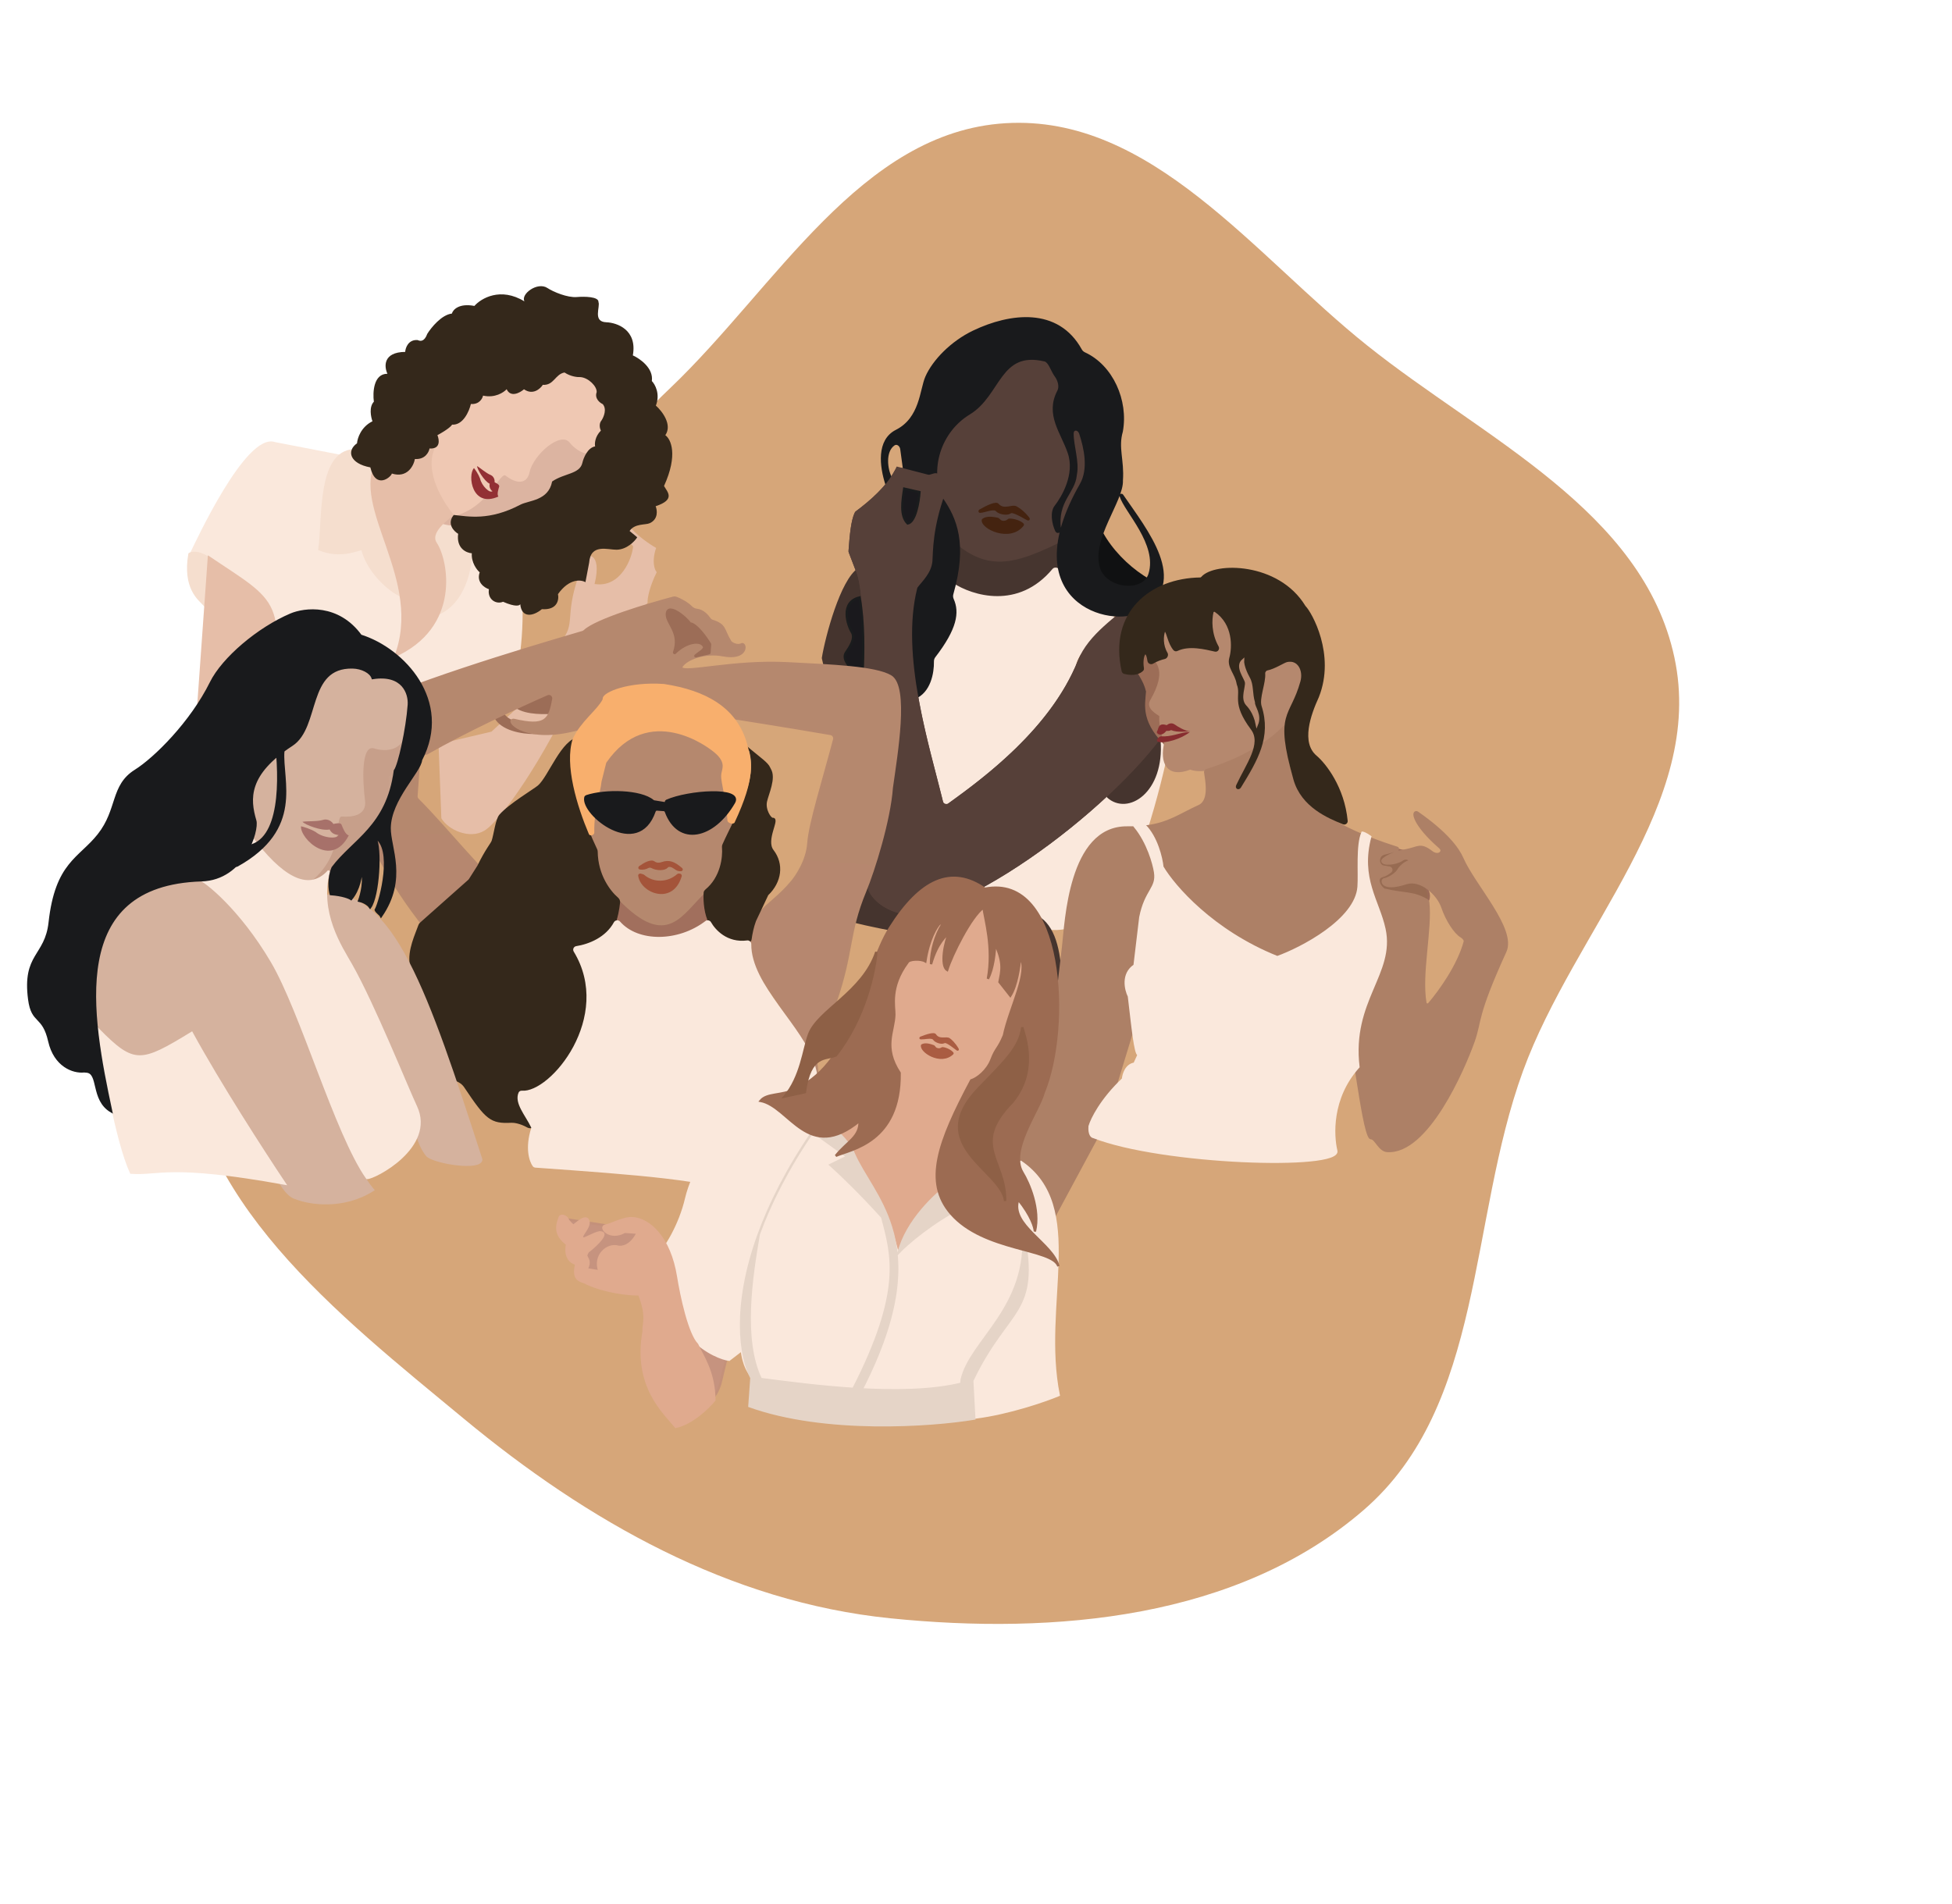<?xml version="1.0" encoding="UTF-8"?> <svg xmlns="http://www.w3.org/2000/svg" width="895" height="873" viewBox="0 0 895 873" fill="none"> <path fill-rule="evenodd" clip-rule="evenodd" d="M626.887 158.452C680.472 201.251 753.262 234.143 767.714 301.48C782.114 368.579 721.921 426.33 698.295 491.184C673.252 559.925 680.669 644.542 625.28 692.458C567.51 742.434 483.63 749.799 408.201 742.138C334.567 734.659 269.373 697.601 212.59 650.543C155.419 603.165 85.517 549.123 85.114 474.385C84.712 399.958 165.818 354.976 210.673 295.138C241.808 253.602 269.765 213.745 307.334 177.93C355.787 131.74 394.568 60.553 460.996 56.504C527.746 52.435 574.913 116.941 626.887 158.452Z" fill="#D6A679"></path> <path d="M496.853 243.08L473.351 220.09L446.941 230.231L417.351 269.659L436.231 296.145L486.49 288.797L496.853 243.08Z" fill="#46352F"></path> <path d="M501.746 235.777C505.555 251.351 523.51 267.825 538.611 270.65L518.22 273.023L498.411 267.238L493.164 248.829L501.746 235.777Z" fill="#101112" stroke="#101112" stroke-width="1.09"></path> <path d="M433.893 244.604C452.267 262.857 464.579 258.815 489.513 246.383L506.208 203.849L499.874 185.362L488.064 167.031L474.002 157.285L450.814 160.551L433.378 182.809L416.876 214.972L423.174 249.306L433.893 244.604Z" fill="#564039" stroke="#564039" stroke-width="1.09"></path> <path d="M483.002 261.252C467.113 280.342 445.718 273.774 436.615 267.753L420.081 271.815C419.652 271.921 419.328 272.27 419.266 272.708C418.176 280.418 417.915 288.771 418.241 297.272L401.435 324.272L386.692 342.083C386.556 342.247 386.471 342.448 386.448 342.66L383.335 371.329C383.314 371.52 383.345 371.715 383.425 371.891C387.198 380.174 393.567 385.337 400.65 388.952C407.854 392.627 415.796 394.701 422.497 396.823C432.023 400.742 440.083 404.144 446.903 407.132C467.177 416.016 476.503 421.246 480.845 425.536C481.013 425.701 481.219 425.811 481.452 425.842C489.602 426.904 504.155 421.228 510.831 418.063C511.057 417.956 511.232 417.777 511.338 417.551C525.9 386.695 534.335 350.375 537.168 333.723C537.329 332.78 536.277 332.135 535.489 332.678L532.276 334.893C531.992 335.089 531.817 335.428 531.804 335.773C530.216 377.184 511.398 366.005 507.748 364.721C507.472 364.624 507.194 364.723 506.974 364.915C477.287 391.003 454.572 403.926 446.903 407.132C440.083 404.144 432.023 400.742 422.497 396.823C415.796 394.701 407.854 392.627 400.65 388.952L401.435 324.272L418.241 297.272C419.357 326.344 427.34 357.153 432.475 369.938C432.754 370.632 433.634 370.818 434.189 370.317C445.868 359.758 454.262 352.991 461.525 347.683C471.725 340.229 491.971 319.247 493.018 304.565C492.993 302.521 496.477 295.863 510.131 284.887C510.988 284.198 510.411 282.518 509.324 282.35C500.375 280.973 487.502 273.015 485.596 262.036C485.407 260.947 483.709 260.402 483.002 261.252Z" fill="#FAE8DC"></path> <path d="M436.615 267.753C445.718 273.774 467.113 280.342 483.002 261.252C483.709 260.402 485.407 260.947 485.596 262.036C487.502 273.015 500.375 280.973 509.324 282.35C510.411 282.518 510.988 284.198 510.131 284.887C496.477 295.863 492.993 302.521 493.018 304.565C491.971 319.247 471.725 340.229 461.525 347.683C454.262 352.991 445.868 359.758 434.189 370.317C433.634 370.818 432.754 370.632 432.475 369.938C425.839 353.414 414.445 306.784 419.266 272.708C419.328 272.27 419.652 271.921 420.081 271.815L436.615 267.753ZM436.615 267.753L401.435 324.272M401.435 324.272L386.692 342.083C386.556 342.247 386.471 342.448 386.448 342.66L383.335 371.329C383.314 371.52 383.345 371.715 383.425 371.891C387.198 380.174 393.567 385.337 400.65 388.952M401.435 324.272L400.65 388.952M446.903 407.132C440.083 404.144 432.023 400.742 422.497 396.823C415.796 394.701 407.854 392.627 400.65 388.952M446.903 407.132C467.177 416.016 476.503 421.246 480.845 425.536C481.013 425.701 481.219 425.811 481.452 425.842C489.602 426.904 504.155 421.228 510.831 418.063C511.057 417.956 511.232 417.777 511.338 417.551C525.9 386.695 534.335 350.374 537.168 333.723C537.329 332.78 536.277 332.135 535.489 332.678L532.276 334.893C531.992 335.089 531.817 335.428 531.804 335.773C530.216 377.184 511.398 366.005 507.748 364.721C507.472 364.624 507.194 364.723 506.974 364.915C477.287 391.003 454.572 403.926 446.903 407.132Z" stroke="#FAE8DC" stroke-width="1.09"></path> <path d="M377.357 301.747C378.974 291.883 385.839 266.147 393.757 260.993C393.854 260.93 393.98 260.961 394.045 261.058L418.586 297.549C418.619 297.597 418.632 297.651 418.62 297.708C417.688 302.103 409.988 316.507 386.378 339.842C386.256 339.962 386.046 339.906 386.008 339.739L377.359 301.828C377.353 301.801 377.352 301.774 377.357 301.747Z" fill="#45342E"></path> <path d="M508.002 365.039C512.694 360.922 523.485 349.592 531.211 339.461C531.332 339.302 531.585 339.385 531.599 339.585C533.376 363.216 516.986 373.501 508.005 365.359C507.909 365.273 507.905 365.124 508.002 365.039Z" fill="#45342E"></path> <path d="M379.491 371.37L367.706 414.596C367.678 414.699 367.728 414.807 367.826 414.851C395.322 427.108 438.643 429.143 453.994 436.742C454.051 436.77 454.09 436.821 454.105 436.883L469.247 498.802C469.282 498.943 469.441 499.012 469.567 498.94L481.211 492.322C481.254 492.297 481.288 492.259 481.306 492.212L484.605 483.808C484.613 483.788 484.618 483.763 484.62 483.741C485.011 478.61 489.882 487.234 488.424 494.067L488.192 494.963C488.282 494.669 488.359 494.37 488.424 494.067L493.45 474.65C493.464 474.599 493.459 474.546 493.435 474.499C490.001 467.664 487.159 453.148 486.165 446.723C485.464 433.556 482.394 422.953 473.887 419.614C459.602 411.605 436.526 402.388 426.752 398.772C426.738 398.766 426.724 398.763 426.708 398.761C403.352 395.34 384.896 379.93 382.332 369.912L380.39 364.681C380.308 364.461 379.984 364.507 379.968 364.741L379.498 371.329C379.497 371.343 379.495 371.357 379.491 371.37Z" fill="#45342E"></path> <path d="M488.192 494.963C490.322 488.025 485.028 478.382 484.62 483.741C484.618 483.763 484.613 483.788 484.605 483.808L481.306 492.212C481.288 492.259 481.254 492.297 481.211 492.322L469.567 498.94C469.441 499.012 469.282 498.943 469.247 498.802L454.105 436.883C454.09 436.821 454.051 436.77 453.994 436.742C438.643 429.143 395.322 427.108 367.826 414.851C367.728 414.807 367.678 414.699 367.706 414.596L379.491 371.37C379.495 371.357 379.497 371.343 379.498 371.329L379.968 364.741C379.984 364.507 380.308 364.461 380.39 364.681L382.332 369.912C384.896 379.93 403.352 395.34 426.708 398.761C426.724 398.763 426.738 398.766 426.752 398.772C436.526 402.388 459.602 411.605 473.887 419.614C482.394 422.953 485.464 433.556 486.165 446.723C487.159 453.148 490.001 467.664 493.435 474.499C493.459 474.546 493.464 474.599 493.45 474.65L488.192 494.963ZM508.002 365.039C512.694 360.922 523.485 349.592 531.211 339.461C531.332 339.302 531.585 339.385 531.599 339.585C533.376 363.216 516.986 373.501 508.005 365.359C507.909 365.273 507.905 365.124 508.002 365.039ZM418.62 297.708C417.688 302.103 409.988 316.507 386.378 339.842C386.256 339.962 386.046 339.906 386.008 339.739L377.359 301.828C377.353 301.801 377.352 301.774 377.357 301.747C378.974 291.883 385.839 266.147 393.757 260.993C393.854 260.93 393.98 260.961 394.045 261.058L418.586 297.549C418.619 297.597 418.632 297.651 418.62 297.708Z" stroke="#45342E" stroke-width="1.09"></path> <path d="M423.705 418.224C471.205 403.573 538.389 342.777 542.347 317.919L549.218 290.535L520.202 275.897C512.396 283.174 499.506 291.131 494.765 303.05C481.448 336.533 446.961 360.309 432.553 370.759C426.71 345.384 411.801 301.509 420.108 269.309C421.933 266.707 426.594 262.666 426.981 257.229C427.291 252.878 426.979 241.925 433.074 225.417L430.393 217.028L425.927 218.349L411.438 214.584C407.556 223.052 398.95 230.309 392.487 235.095C390.779 238.617 390.158 244.767 389.577 252.923L392.802 261.351C396.182 267.604 397.073 295.541 396.771 305.357C396.217 323.353 394.155 369.115 397.874 404.905C398.846 414.266 413.087 421.498 423.705 418.224Z" fill="#564039" stroke="#564039" stroke-width="1.09"></path> <path d="M446.502 152.045C463.163 144.112 484.938 141.283 495.522 160.494C495.905 161.189 496.514 161.747 497.236 162.079C509.815 167.853 516.887 183.72 514.286 197.867C512.112 205.363 514.987 211.034 514.328 220.278C514.758 229.583 499.663 247.106 503.809 260.518C506.917 270.578 524.321 272.365 527.113 263.272C531.372 249.405 516.023 234.575 513.842 227.406C513.83 227.365 513.826 227.325 513.829 227.283C513.853 226.947 514.284 226.822 514.474 227.1C525.481 243.179 545.062 266.993 523.193 279.936C509.498 288.041 465.009 275.789 495.607 222.223C499.695 215.067 497.528 205.439 495.364 198.828C494.552 196.348 491.738 196.264 491.737 198.873C491.732 204.566 494.366 211.761 493.245 217.452C493.215 217.604 493.193 217.758 493.18 217.913C492.457 225.886 484.215 229.709 485.924 242.735C485.934 242.809 485.936 242.886 485.931 242.96C485.863 243.922 484.771 244.234 484.356 243.364C482.714 239.924 482.032 234.808 483.957 232.323C487.167 228.18 493.513 217.701 490.09 207.62C486.873 198.147 479.655 190.121 485.312 179.348C486.401 177.275 485.483 174.292 484.104 172.4C482.389 170.047 481.635 166.995 479.835 165.593C479.585 165.398 479.271 165.28 478.962 165.208C457.971 160.281 458.545 181.009 444.371 189.605C430.749 197.866 425.642 215.367 431.637 228.353C431.714 228.519 431.807 228.677 431.911 228.827C438.169 237.831 443.126 249.411 436.571 272.424C436.334 273.258 436.436 274.157 436.787 274.95C439.388 280.835 438.354 288.144 428.404 301.071C427.9 301.725 427.657 302.544 427.672 303.37C427.768 308.494 426.237 317.364 419.223 320.074L415.844 321.473L408.079 324.514C406.054 325.307 403.834 323.94 403.63 321.775L402.17 306.288L401.111 269.165C401.091 268.477 400.553 267.916 399.866 267.867C398.9 267.798 398.323 266.758 398.777 265.902L409.437 245.782C409.683 245.317 409.814 244.799 409.817 244.273L409.914 229.844C409.921 228.776 410.449 227.779 411.329 227.173L414.057 225.292C415.052 224.606 415.588 223.43 415.443 222.23C415.034 218.848 414.284 212.941 413.297 205.915C413.046 204.12 411.273 202.783 409.794 203.829C405.286 207.018 406.388 215.356 408.439 219.147C408.902 220.002 408.888 222.179 408.099 222.747C407.536 223.152 406.743 222.905 406.53 222.245C403.77 213.713 402.387 201.982 411.009 197.611C422.349 191.861 422.184 178.841 424.793 172.906C428.055 165.487 436.319 156.894 446.502 152.045Z" fill="#191A1C" stroke="#191A1C" stroke-width="1.09"></path> <path d="M423.705 418.224C471.205 403.573 538.389 342.777 542.347 317.919L548.374 293.899C548.765 292.341 547.394 290.91 545.82 291.233L518.203 296.903C517.81 296.984 517.446 297.181 517.136 297.435C509.391 303.792 499.412 291.367 494.765 303.05C482.21 334.617 450.838 357.557 435.215 368.835C433.949 369.75 432.165 369.083 431.795 367.565C425.559 341.932 412.25 300.539 420.011 269.691C420.075 269.437 420.183 269.2 420.34 268.99C422.299 266.382 426.609 262.449 426.981 257.229C427.287 252.941 426.988 242.24 432.815 226.127C432.98 225.67 432.994 225.166 432.846 224.702L431.043 219.061C430.682 217.931 429.484 217.297 428.347 217.633L426.507 218.178C426.127 218.29 425.724 218.297 425.34 218.197L413.207 215.044C412.184 214.778 411.124 215.288 410.623 216.219C406.544 223.803 398.899 230.308 392.916 234.776C392.634 234.987 392.405 235.257 392.266 235.581C390.756 239.094 390.158 244.883 389.612 252.439C389.589 252.757 389.636 253.077 389.75 253.375L392.802 261.351C396.182 267.604 397.073 295.541 396.771 305.357C396.217 323.353 394.155 369.115 397.874 404.905C398.846 414.266 413.087 421.498 423.705 418.224Z" fill="#564039" stroke="#564039" stroke-width="1.09"></path> <path d="M465.934 232.132C467.074 232.654 469.578 234.342 471.939 237.375C472.559 238.171 471.827 239.045 470.937 238.569C468.64 237.342 466.038 235.719 464.103 235.322C463.746 235.248 463.401 235.432 463.088 235.619C461.564 236.535 458.011 235.866 456.767 234.551C456.568 234.341 456.341 234.142 456.055 234.098C454.165 233.811 452.135 234.891 449.559 235.193C448.55 235.312 448.28 234.127 449.163 233.625C452.432 231.769 456.65 229.661 457.817 231.007C460.342 233.919 463.817 231.161 465.934 232.132Z" fill="#442310"></path> <path d="M450.135 238.41C449.488 242.605 463.119 248.965 469.295 241.152C469.554 240.824 469.579 240.359 469.284 240.062C467.937 238.708 464.697 237.68 462.663 237.83C462.393 237.85 462.16 238.008 461.959 238.189C461.029 239.024 459.58 238.986 458.865 238.452C458.416 238.116 458.02 237.531 457.471 237.42C455.51 237.023 452.431 236.45 450.44 237.927C450.282 238.044 450.165 238.215 450.135 238.41Z" fill="#442310"></path> <path d="M414.586 224.099L421.578 225.691C421.255 230.222 419.723 239.441 416.181 240.063C412.607 236.529 413.748 229.724 414.586 224.099Z" fill="#1A191D"></path> <path d="M390.748 290.171C388.456 286.546 385.192 276.112 394.086 274.013C396.068 284.538 396.109 299.298 395.257 311.261C393.237 308.931 385.118 303.433 387.914 299.26C389.545 296.826 392.186 293.006 390.748 290.171Z" fill="#1A191D"></path> <path d="M414.586 224.099L421.578 225.691C421.255 230.222 419.723 239.441 416.181 240.063C412.607 236.529 413.748 229.724 414.586 224.099Z" stroke="#1A1C1D" stroke-width="1.09"></path> <path d="M390.748 290.171C388.456 286.546 385.192 276.112 394.086 274.013C396.068 284.538 396.109 299.298 395.257 311.261C393.237 308.931 385.118 303.433 387.914 299.26C389.545 296.826 392.186 293.006 390.748 290.171Z" stroke="#1A1C1D" stroke-width="1.09"></path> <path d="M525.985 317.083C524.78 311.699 521.805 308.838 519.997 304.471L520.786 293.401L536.863 298.256L536.305 343.248C523.39 331.202 525.504 323.83 525.985 317.083Z" fill="#9C6D57" stroke="#9C6D57" stroke-width="1.057"></path> <path d="M527.793 321.449C535.66 307.706 530.847 303.866 527.714 300.253L523.947 286.21L546.385 276.154L567.13 274.983L591.642 287.856L601.509 305.512L591.912 328.668C579.716 343.693 556.036 356.309 545.719 352.395C535.366 356.425 532.127 349.837 534.385 340.462C533.468 338.454 531.725 333.173 532.086 328.113C530.404 326.933 525.977 324.621 527.793 321.449Z" fill="#B5886E" stroke="#B5886E" stroke-width="1.057"></path> <path d="M545.867 335.452C543.337 335.271 540.019 333.269 538.676 332.29C537.064 331.116 535.513 332.065 534.948 332.554C530.806 331.2 531.284 334.412 530.506 335.417C529.904 336.433 532.427 338.202 534.76 335.19C536.025 335.28 536.718 334.976 536.906 334.813C539.994 336.093 544.11 335.327 545.867 335.452C545.758 335.547 545.645 335.64 545.53 335.731L543.721 335.829C540.872 336.155 536.681 337.976 532.464 337.675C531.41 337.6 529.335 339.781 531.222 340.236C534.347 340.988 541.474 338.944 545.53 335.731C545.645 335.64 545.758 335.547 545.867 335.452Z" fill="#872D30"></path> <path d="M640.099 416.457L649.978 416.175C653.556 416.073 655.999 412.519 654.813 409.142L651.486 399.667L650.97 397.652C650.778 396.903 651.026 396.109 651.611 395.603C652.866 394.514 652.366 392.462 650.751 392.074L639.623 389.394C639.198 389.292 638.765 389.225 638.329 389.193L637.246 389.116C633.311 388.836 629.69 391.269 628.464 395.018C628.054 396.271 627.938 397.601 628.124 398.906L629.335 407.386C630.094 412.707 634.726 416.61 640.099 416.457Z" fill="#976B52" stroke="#9B6B58" stroke-width="1.057"></path> <path d="M552.581 354.128C552.964 357.213 555.252 367.145 549.788 369.638C540.848 373.719 535.848 377.733 525.278 379.036C523.951 379.199 522.536 379.32 521.014 379.393C519.685 379.456 518.275 379.483 516.771 379.47C490.298 379.239 488.753 423.211 487.45 434.067C483.728 465.059 481.559 486.979 480.004 493.932C477.56 504.86 463.352 520.225 458.323 567.84C458.303 568.035 458.336 568.237 458.421 568.414L466.62 585.473C466.994 586.252 468.093 586.277 468.503 585.517L505.936 516.008C505.969 515.947 505.996 515.882 506.017 515.816L536.392 416.364L590.991 455.743C591.453 456.076 592.096 455.983 592.445 455.533L623.522 415.42C624.162 414.594 625.486 415.1 625.412 416.143L620.597 483.691C620.591 483.777 620.596 483.863 620.61 483.948C621.143 486.99 621.719 490.643 622.321 494.466L622.333 494.54C624.197 506.365 626.317 519.788 628.199 521.791C628.351 521.953 628.583 521.96 628.803 521.988C630.796 522.239 632.501 527.582 635.994 527.831C654.442 529.146 671.178 490.075 675.594 477.675C679.09 467.858 676.383 466.606 690.196 436.333C694.878 426.071 675.922 406.177 670.46 393.603C668.568 389.245 663.381 382.024 649.862 372.626C649.764 372.558 649.651 372.502 649.533 372.483C647.174 372.115 648.529 378.492 660.219 388.635C662.215 390.366 659.918 392.852 656.868 391.045C650.844 386.377 650.656 389.013 643.691 390.106C640.062 390.675 634.82 392.999 633.904 394.548C633.846 394.645 633.818 394.76 633.83 394.873C634.035 396.774 640.156 396.151 642.863 394.285C645.092 392.748 647.08 394.585 645.988 395.037C643.877 395.712 642.189 397.489 641.557 398.358C641.524 398.404 641.496 398.452 641.471 398.502C640.229 400.954 636.78 402.748 634.958 403.211C634.858 403.236 634.754 403.237 634.652 403.255C633.212 403.513 633.214 408.801 644.747 405.015C651.257 402.878 659.243 409.757 661.428 416.27C663.29 421.82 667.14 427.84 670.036 429.478C670.806 429.914 671.843 431.024 671.611 431.879C668.634 442.814 660.258 454.475 655.252 460.339C654.702 460.983 653.686 460.719 653.542 459.885C651.223 446.46 656.282 425.928 654.825 413.628C654.788 413.318 654.61 413.047 654.343 412.885C647.986 409.021 643.655 410.201 634.996 408.028C633.448 407.918 629.732 402.572 634.105 401.679L634.393 401.628C635.722 400.872 635.568 401.205 637.522 399.733C638.253 399.183 637.962 398.031 637.059 397.877L634.689 397.473C631.526 397.247 631.352 392.259 634.586 391.489L640.533 389.898C641.056 389.758 641.104 389.033 640.603 388.826C636.166 387.419 632.135 386.001 628.473 384.573C627.132 384.05 625.84 383.525 624.595 382.999C587.977 367.517 591.276 352.369 588.374 333.714C577.711 344.521 561.94 350.421 553.218 353.195C552.804 353.327 552.528 353.697 552.581 354.128Z" fill="#AD8066"></path> <path d="M588.374 333.714C586.911 335.955 590.363 331.698 588.374 333.714ZM588.374 333.714C577.711 344.521 561.94 350.421 553.218 353.195C552.804 353.327 552.528 353.697 552.581 354.128C552.964 357.213 555.252 367.145 549.788 369.638C540.848 373.719 535.848 377.733 525.278 379.036M588.374 333.714C591.276 352.369 587.977 367.517 624.595 382.999M536.392 416.364L506.017 515.816C505.996 515.882 505.969 515.947 505.936 516.008L468.503 585.517C468.093 586.277 466.994 586.252 466.62 585.473L458.421 568.414C458.336 568.237 458.303 568.035 458.323 567.84C463.352 520.225 477.56 504.86 480.004 493.932C481.559 486.979 483.728 465.06 487.45 434.067C488.753 423.211 490.298 379.239 516.771 379.47C518.275 379.483 519.685 379.456 521.014 379.393M536.392 416.364L590.991 455.743C591.453 456.076 592.096 455.983 592.445 455.533L623.522 415.42C624.162 414.594 625.486 415.1 625.412 416.143L620.597 483.691C620.591 483.777 620.595 483.863 620.61 483.948C621.146 487.01 621.726 490.69 622.333 494.54M536.392 416.364L530.191 400.16C530.157 400.071 530.136 399.979 530.12 399.885C529.883 398.522 527.807 392.812 521.014 379.393M628.473 384.573C632.135 386.001 636.166 387.419 640.603 388.826V388.826C641.104 389.033 641.056 389.758 640.533 389.898L634.586 391.489M628.473 384.573C627.132 384.05 625.84 383.525 624.595 382.999M628.473 384.573C627.456 387.404 626.916 390.274 626.732 393.135M622.333 494.54C624.197 506.365 626.317 519.788 628.199 521.791C628.351 521.953 628.583 521.96 628.803 521.988C630.796 522.239 632.501 527.582 635.994 527.831C654.442 529.146 671.178 490.075 675.594 477.675C679.09 467.858 676.383 466.606 690.196 436.333C694.878 426.071 675.922 406.177 670.46 393.603C668.568 389.245 663.381 382.024 649.862 372.626C649.764 372.558 649.651 372.502 649.533 372.483C647.174 372.115 648.529 378.492 660.219 388.635C662.215 390.366 659.918 392.852 656.868 391.045C650.844 386.377 650.656 389.013 643.691 390.106C640.062 390.675 634.82 392.999 633.904 394.548C633.846 394.645 633.818 394.76 633.83 394.873C634.035 396.774 640.156 396.151 642.863 394.285C645.092 392.748 647.08 394.585 645.988 395.037C643.877 395.712 642.189 397.489 641.557 398.358C641.524 398.404 641.496 398.452 641.471 398.502C640.229 400.954 636.78 402.748 634.958 403.211C634.858 403.236 634.754 403.237 634.652 403.255C633.212 403.513 633.214 408.801 644.747 405.015C651.257 402.878 659.243 409.757 661.428 416.27C663.29 421.82 667.14 427.84 670.036 429.478C670.806 429.914 671.843 431.024 671.611 431.879C668.634 442.814 660.258 454.475 655.252 460.339C654.702 460.983 653.686 460.719 653.542 459.885C651.223 446.46 656.282 425.928 654.825 413.628C654.788 413.318 654.61 413.047 654.343 412.885C647.986 409.021 643.655 410.201 634.996 408.028M622.333 494.54C620.81 458.406 638.512 440.463 634.698 427.079C633.36 422.385 630.629 416.127 628.723 409.171M624.595 382.999C618.582 415.335 625.81 410.552 611.656 423.318C597.117 436.43 588.544 436.673 586.297 437.153C585.936 437.23 585.535 437.322 585.174 437.244C562.987 432.444 541.939 410.918 533.975 400.48C533.876 400.35 533.814 400.206 533.783 400.045C532.197 391.94 527.466 382.682 525.278 379.036M525.278 379.036C523.951 379.199 522.536 379.32 521.014 379.393M628.723 409.171C627.33 404.085 626.377 398.627 626.732 393.135M628.723 409.171L634.996 408.028M628.723 409.171L629.958 403.088C630.044 402.662 630.383 402.332 630.811 402.257L634.393 401.628M626.732 393.135L634.586 391.489M634.586 391.489C631.352 392.259 631.526 397.247 634.689 397.473M634.393 401.628L632.82 399.134C632.387 398.447 632.859 397.548 633.671 397.515L634.689 397.473M634.393 401.628C629.574 402.344 633.415 407.916 634.996 408.028M634.393 401.628C635.722 400.872 635.568 401.205 637.522 399.733C638.253 399.183 637.962 398.031 637.059 397.877L634.689 397.473" stroke="#AD8066" stroke-width="1.057"></path> <path d="M514.814 307.75C508.769 280.865 527.819 265.663 550.299 265.351C550.651 265.346 550.972 265.171 551.2 264.904C556.872 258.271 585.975 258.209 598.076 278.123C598.127 278.209 598.183 278.279 598.254 278.35C600.926 281.043 611.876 300.149 604.222 319.479C600.459 327.687 595.828 340.622 603.323 346.964C607.5 350.498 615.93 361.203 617.39 376.472C617.465 377.253 616.677 377.821 615.951 377.524L615.907 377.506C609.295 374.802 597.094 369.813 593.573 357.394C584.683 326.033 592.048 329.737 596.767 312.59C598.197 307.394 595.41 301.898 590.026 303.103C588.508 303.443 584.414 306.252 580.955 306.952C580.16 307.113 579.512 308.045 579.576 308.854C579.919 313.16 576.74 320.2 577.943 323.964C582.42 337.97 576.146 348.46 568.548 360.842C567.911 361.88 566.79 361.359 567.303 360.255C571.821 350.542 579.137 341.124 574.029 334.28C564.91 322.063 569.736 319.189 567.6 313.81C567.568 313.729 567.544 313.643 567.53 313.557C566.765 308.815 562.997 305.907 564.16 301.79C565.522 296.966 565.939 286.171 557.31 280.205C556.758 279.824 556.013 280.098 555.863 280.752C555.069 284.212 554.844 290.552 558.267 296.699C558.722 297.516 558.064 298.522 557.153 298.314C552.51 297.257 545.169 295.414 539.681 298.035C539.254 298.239 538.733 298.179 538.43 297.815C535.877 294.758 535.498 290.132 534.366 289.191C534.081 288.954 533.727 289.239 533.619 289.593C532.965 291.757 532.6 295.839 534.825 299.599C535.276 300.361 534.803 301.505 533.938 301.701C532.395 302.05 530.408 302.72 528.438 303.891C527.723 304.316 526.753 303.87 526.633 303.047C525.582 295.874 523.025 300.997 523.979 306.441C524.028 306.721 523.979 307.017 523.785 307.226C522.747 308.344 520.068 309.732 515.535 308.516C515.173 308.419 514.896 308.116 514.814 307.75Z" fill="#34281B" stroke="#34281B" stroke-width="1.057"></path> <path d="M572.52 310.863C571.578 309.206 569.74 305.261 569.921 302.731C566.532 305.668 570.938 310.75 571.315 312.896C571.692 315.042 569.208 320.163 571.656 322.986C572.308 323.739 575.12 326.412 576.288 332.323C578.207 327.692 574.743 324.266 574.893 322.158C573.613 317.828 574.403 314.176 572.52 310.863Z" fill="#B5886E" stroke="#B5886E" stroke-width="1.057"></path> <path d="M612.688 527.759C611.056 520.932 609.959 503.618 622.848 489.279C619.191 458.821 639.188 446.471 634.773 426.025C631.985 413.111 623.173 402.947 628.253 383.707C626.235 382.292 625.027 381.888 624.676 381.863C622.147 387.616 623.361 400.312 622.91 406.637C621.821 421.923 596.698 434.966 585.642 438.946C555.972 427.084 538.16 406.424 532.963 397.577C532.548 393.486 530.333 383.933 524.79 378.452L520.498 379.206C526.342 386.404 529.009 396.059 529.612 399.987C530.763 407.486 525.321 408.158 522.838 420.696L520.206 442.759C514.424 446.585 516.067 453.766 517.611 456.878C519.269 470.771 520.476 483.572 522.058 483.685L520.176 487.789C516.32 488.362 515.056 492.722 514.906 494.83C504.907 504.289 500.526 513.231 499.585 516.519C499.315 520.314 500.653 521.363 501.356 521.413C532.796 533.72 614.75 536.382 612.688 527.759Z" fill="#FAE8DC" stroke="#FAE8DC" stroke-width="1.057"></path> <path d="M88.005 253.07C89.851 249.488 113.103 198.631 126.033 203.266L156.381 209.141L159.929 241.221L238.041 261.641C240.426 281.755 238.638 305.357 234.355 313.362C230.977 313.122 228.248 314.695 227.306 315.512L223.235 320.527L217.695 331.271L174.307 337.196L88.005 253.07Z" fill="#FAE8DC" stroke="#FAE8DC" stroke-width="1.058"></path> <path d="M146.435 251.929C148.481 238.107 145.523 205.185 163.995 206.501L172.101 211.853C165.167 227.272 178.515 248.381 182.628 272.544C177.01 269.491 168.565 261.463 166.075 251.738C163.399 252.077 156.237 255.811 146.435 251.929Z" fill="#F5DECE"></path> <path d="M202.194 280.834C213.766 274.763 217.103 257.709 215.684 247.847L222.431 242.493L197.926 229.077L191.821 240.311C196.874 248.805 206.022 268.801 202.194 280.834Z" fill="#F5DECE"></path> <path d="M93.701 277.345C91.401 274.883 84.162 269.77 86.874 254.049C87.628 253.396 91.201 252.873 95.243 255.707L94.528 265.734L93.701 277.345Z" fill="#F5DECE"></path> <path d="M146.435 251.929C148.481 238.107 145.523 205.185 163.995 206.501L172.101 211.853C165.167 227.272 178.515 248.381 182.628 272.544C177.01 269.491 168.565 261.463 166.075 251.738C163.399 252.077 156.237 255.811 146.435 251.929Z" stroke="#F5DECE" stroke-width="1.058"></path> <path d="M202.194 280.834C213.766 274.763 217.103 257.709 215.684 247.847L222.431 242.493L197.926 229.077L191.821 240.311C196.874 248.805 206.022 268.801 202.194 280.834Z" stroke="#F5DECE" stroke-width="1.058"></path> <path d="M93.701 277.345C91.401 274.883 84.162 269.77 86.874 254.049C87.628 253.396 91.201 252.873 95.243 255.707L94.528 265.734L93.701 277.345Z" stroke="#F5DECE" stroke-width="1.058"></path> <path d="M259.773 217.982C260.779 218.987 267.012 215.565 272.531 208.463L273.266 190.272L241.572 193.116L198.062 237.033C199.903 238.688 205.432 241.699 211.242 239.905C223.585 236.095 249.525 235.481 259.773 217.982Z" fill="#DCB4A1" stroke="#DDB4A2" stroke-width="1.058"></path> <path d="M261.624 202.667C264.456 206.208 271.614 211.368 277.587 203.681L292.432 189.753L276.78 158.157L244.527 156.546L214.041 163.009L184.628 181.027L194.813 235.178L203.352 237.124C223.816 234.934 228.393 214.802 232.153 217.724C235.496 220.322 241.021 222.669 242.331 216.328C243.951 208.487 256.865 196.718 261.624 202.667Z" fill="#EFC8B3" stroke="#EFC8B3" stroke-width="1.058"></path> <path d="M95.318 254.651L89.186 340.678C102.276 347.551 110.273 347.485 112.635 346.592L121.793 329.74C132.641 274.286 127.703 276.586 95.318 254.651L165.353 217.207L172.703 210.835C160.003 232.739 194.765 265.983 180.558 301.571C211.77 287.882 205.507 256.67 200.228 248.868C197.212 244.409 205.027 238.601 208.03 236.162C197.812 223.234 196.453 212.528 199.016 206.345L197.846 200.427L180.544 205.029L172.703 210.835L165.353 217.207L95.318 254.651Z" fill="#E6BEA8"></path> <path d="M300.843 251.265C297.953 249.644 291.403 245.287 288.326 240.824C286.884 238.732 284.821 245.349 290.288 250.512C289.911 255.79 284.674 269.739 272.61 267.818C276.34 252.701 268.311 253.72 268.085 256.887C258.513 279.544 263.49 284.142 259.269 291.268C256.857 295.34 250.677 307.63 241.857 319.732L242.705 319.472L225.348 335.53L201.072 341.226L202.359 375.266C205.677 380.807 215.461 384.946 222.113 380.918C229.69 376.33 249.363 348.381 265.719 312.415C267.075 308.268 270.415 298.621 275.442 295.073C277.49 293.627 286.373 290.547 296.926 276.447C296.725 274.311 298.018 268.568 301.108 262.423C300.128 261.292 298.703 257.478 300.843 251.265Z" fill="#E6BEA8"></path> <path d="M220.07 327.727L230.323 325.275L232.206 313.74C229.002 314.042 223.936 318.134 220.07 327.727Z" fill="#E6BEA8"></path> <path d="M228.884 223.107C228.506 224.417 227.761 226.605 228.497 227.726C216.347 233.112 214.29 217.949 217.321 214.661C217.926 215.403 219.331 217.398 220.104 219.438C220.819 222.861 224.705 226.442 225.807 225.246C225.217 224.887 224.133 223.704 224.518 221.847C221.874 220.516 218.778 215.119 218.721 213.74C220.193 214.544 222.883 217.023 224.928 217.803C225.61 218.062 226.937 219.102 226.792 221.179C227.183 221.355 229.137 222.234 228.884 223.107Z" fill="#923034"></path> <path d="M217.515 140.297C220.593 136.803 229.494 131.496 240.472 138.22C238.587 134.903 246.429 129.063 250.989 132.074C253.691 133.858 260.215 136.584 264.485 136.218C267.865 135.929 274.58 135.983 274.4 138.516C275.305 140.703 271.633 147.564 277.982 147.789C282.921 147.964 292.27 151.248 290.161 162.979C293.416 164.449 299.714 168.859 298.871 174.74C300.354 176.26 302.8 180.642 300.72 186.011C303.547 188.511 308.374 194.725 305.057 199.581C307.583 201.352 310.999 208.492 304.457 222.878C306.029 225.642 309.849 229.097 300.614 232.152C301.368 233.974 301.889 238.078 297.938 239.918C295.963 240.838 291.04 239.957 288.666 243.501L292.172 246.403C290.978 248.263 287.423 252.006 282.748 252.097C278.677 252.16 270.76 249.121 270.121 258.093L268.426 266.989C266.39 265.783 261.022 265.189 255.836 272.457C256.364 274.971 255.626 279.869 248.448 279.357C244.314 282.776 239.137 283.468 238.533 277.059C238.307 277.75 236.415 278.5 230.654 275.967C227.375 277.325 223.416 274.815 224.17 270.201C222.096 269.522 218.349 267.027 219.946 262.473C218.614 261.317 216.025 257.95 216.326 253.728C213.863 253.553 209.163 251.52 210.067 244.795C208.031 243.589 204.774 240.174 208.03 236.162C214.702 236.815 224.274 238.962 238.602 231.446C242.459 229.422 251.456 229.709 253.151 220.813C258.73 216.967 265.834 217.473 267.022 212.253C267.537 209.991 269.426 205.317 272.864 204.713C272.6 203.456 272.758 200.25 275.502 197.475C275.037 196.557 274.454 194.323 275.841 192.725C276.833 191.204 278.328 187.598 276.367 185.336C274.997 184.708 272.522 182.728 273.577 179.833C273.765 177.194 269.806 173.198 266.112 172.935C264.868 173.023 261.671 172.725 258.836 170.825C254.538 171.58 253.951 176.842 248.884 176.481C247.691 178.341 244.294 181.353 240.252 178.518C238.368 180.152 234.138 182.432 232.298 178.482C230.954 179.977 226.908 182.66 221.479 181.424C221.203 182.819 219.701 185.541 215.901 185.27C215.135 188.575 212.336 195.094 207.27 194.733C207.056 195.248 205.415 196.935 200.56 199.56C201.465 201.746 202.009 206.028 196.942 205.667C196.641 207.414 194.877 210.824 190.233 210.493C189.655 213.635 186.736 219.368 179.679 217.167C179.201 218.902 172.253 224.595 169.802 214.342C160.377 212.609 158.778 206.766 163.693 203.297C163.856 201.01 165.501 195.788 170.778 193.193C170.037 191.195 169.126 186.604 171.418 184.221C170.839 179.936 171.273 171.374 177.636 171.403C176.102 168.111 175.584 161.497 185.777 161.375C185.915 159.439 187.246 155.644 191.468 155.945C192.838 156.573 194.597 156.699 195.916 153.08C197.713 150.202 202.482 144.318 207.186 143.804C207.664 142.07 210.397 138.941 217.515 140.297Z" fill="#34281B"></path> <path d="M227.181 329.032C230.111 334.382 238.715 336.204 245.656 336.116C246.738 336.102 246.909 334.759 245.892 334.389L242.695 333.224C239.587 332.091 232.852 331.497 230.472 327.128C230.048 326.35 228.872 326.061 228.307 326.743L227.305 327.954C227.052 328.259 226.991 328.684 227.181 329.032Z" fill="#9C6D57"></path> <path d="M236.508 324.087C241.459 327.591 250.371 326.995 254.578 326.838C254.924 326.825 255.239 326.644 255.424 326.35L263.605 313.333C264.022 312.669 263.581 311.8 262.799 311.744L250.955 310.9C250.687 310.881 250.422 310.967 250.216 311.139L236.497 322.586C236.015 322.988 235.996 323.725 236.508 324.087Z" fill="#9C6D57"></path> <path d="M305.748 281.478C305.498 284.984 309.684 288.218 309.92 293.902C309.969 295.088 312.727 296.8 313.774 296.241C317.761 294.114 321.706 294.093 322.801 296.553C322.861 296.686 322.885 296.836 322.85 296.977C322.666 297.732 321.825 298.418 320.879 299.113C320.067 299.708 320.539 300.634 321.52 300.407L324.543 299.708C324.987 299.605 325.312 299.224 325.345 298.769L325.562 295.719C325.578 295.505 325.527 295.291 325.414 295.109C323.576 292.13 319.679 286.759 316.879 285.972C316.564 285.884 316.27 285.72 316.073 285.459C313.745 282.384 306.1 276.534 305.748 281.478Z" fill="#9C6D57"></path> <path d="M227.181 329.032C230.111 334.382 238.715 336.204 245.656 336.116C246.738 336.102 246.909 334.759 245.892 334.389L242.695 333.224C239.587 332.091 232.852 331.497 230.472 327.128C230.048 326.35 228.872 326.061 228.307 326.743L227.305 327.954C227.052 328.259 226.991 328.684 227.181 329.032Z" stroke="#9C6D57" stroke-width="1.039"></path> <path d="M236.508 324.087C241.459 327.591 250.371 326.995 254.578 326.838C254.924 326.825 255.239 326.644 255.424 326.35L263.605 313.333C264.022 312.669 263.581 311.8 262.799 311.744L250.955 310.9C250.687 310.881 250.422 310.967 250.216 311.139L236.497 322.586C236.015 322.988 235.996 323.725 236.508 324.087Z" stroke="#9C6D57" stroke-width="1.039"></path> <path d="M305.748 281.478C305.498 284.984 309.684 288.218 309.92 293.902C309.969 295.088 312.727 296.8 313.774 296.241C317.761 294.114 321.706 294.093 322.801 296.553C322.861 296.686 322.885 296.836 322.85 296.977C322.666 297.732 321.825 298.418 320.879 299.113C320.067 299.708 320.539 300.634 321.52 300.407L324.543 299.708C324.987 299.605 325.312 299.224 325.345 298.769L325.562 295.719C325.578 295.505 325.527 295.291 325.414 295.109C323.576 292.13 319.679 286.759 316.879 285.972C316.564 285.884 316.27 285.72 316.073 285.459C313.745 282.384 306.1 276.534 305.748 281.478Z" stroke="#9C6D57" stroke-width="1.039"></path> <path d="M192.12 421.79C206.589 440.721 232.469 465.578 237.978 500.061C238.032 500.395 238.155 500.732 238.411 500.953C245.281 506.877 285.098 470 263.953 436.804C252.642 420.167 241.253 416.604 233.048 410.127C220.926 400.556 205.043 380.138 191.564 366.654C191.135 366.225 190.915 365.635 190.958 365.03L192.335 345.718C192.408 344.686 193.733 344.31 194.337 345.151C194.669 345.611 195.291 345.749 195.784 345.468C213.906 335.132 238.129 323.931 250.854 318.35C252.346 317.696 253.965 318.955 253.69 320.561C251.997 330.467 249.887 333.445 235.793 330.156C235.685 330.131 235.562 330.11 235.451 330.11C231.709 330.11 239.417 339.676 260.237 335.516C267.68 334.029 274.57 331.698 277.822 329.437C278.211 329.167 278.664 328.998 279.137 328.996L332.416 328.696C332.529 328.696 332.643 328.705 332.754 328.722C358.09 332.725 374.11 335.418 380.827 336.589C382.018 336.796 382.769 337.975 382.461 339.145C377.509 357.939 371.278 377.626 370.638 386.606C370.047 394.896 365.027 402.002 363.128 404.296C351.732 418.065 341.925 416.845 345 439.456C346.215 448.395 357.363 455.959 374.611 490.516C373.867 484.435 373.507 476.506 377.016 472.462C377.583 471.808 380.181 468.001 383.157 459.36C391.036 436.488 388.691 427.989 396.657 408.769C400.64 399.159 407.828 376.238 408.899 361.213C411.031 345.916 416.367 314.879 408.373 310.143C401.378 305.999 381.646 305.218 360.892 304.155C336.059 302.884 314.041 308.971 312.431 306.312C312.285 306.071 312.4 305.771 312.553 305.534C314.75 302.145 323.041 298.89 331.471 300.496C341.911 302.485 342.278 296.035 340.581 295.421C340.32 295.327 340.05 295.474 339.793 295.576C338.914 295.927 337.24 296.068 335.322 294.722C335.121 294.58 334.953 294.39 334.825 294.18C331.468 288.642 332.754 286.651 326.57 284.693C326.104 284.545 325.698 284.249 325.416 283.85C324.328 282.315 322.354 279.971 319.51 279.674C318.541 279.573 317.561 279.091 316.89 278.386C315.665 277.098 313.39 275.523 310.029 274.17C309.629 274.009 309.195 273.984 308.778 274.094C296.864 277.232 273.465 284.288 268.085 289.278C267.798 289.543 267.482 289.754 267.107 289.863C238.659 298.161 184.564 314.501 161.346 326.799C160.694 327.144 160.303 327.806 160.281 328.543L159.229 364.178C159.218 364.563 159.316 364.947 159.508 365.282C169.951 383.51 174.188 398.329 192.12 421.79Z" fill="url(#paint0_linear)"></path> <path d="M315.36 460.777L371.632 493.605C373.135 494.482 374.966 493.236 374.738 491.511C374.695 491.186 374.652 490.854 374.611 490.516M374.611 490.516C373.867 484.435 373.507 476.506 377.016 472.462C377.583 471.808 380.181 468.001 383.157 459.36C391.036 436.488 388.691 427.989 396.657 408.769C400.64 399.159 407.828 376.238 408.899 361.213C411.031 345.916 416.367 314.879 408.373 310.143C401.378 305.999 381.646 305.218 360.892 304.155C336.059 302.884 314.041 308.971 312.431 306.312C312.285 306.071 312.4 305.771 312.553 305.534C314.75 302.145 323.041 298.89 331.471 300.496C341.911 302.485 342.278 296.035 340.581 295.421C340.32 295.327 340.05 295.474 339.793 295.576C338.914 295.927 337.24 296.068 335.322 294.722C335.121 294.58 334.953 294.39 334.825 294.18C331.468 288.642 332.754 286.651 326.57 284.693C326.104 284.545 325.698 284.249 325.416 283.85C324.328 282.315 322.354 279.971 319.51 279.674C318.541 279.573 317.561 279.091 316.89 278.386C315.665 277.098 313.39 275.523 310.029 274.17C309.629 274.009 309.195 273.984 308.778 274.094C296.864 277.232 273.465 284.288 268.085 289.278C267.798 289.543 267.482 289.754 267.107 289.863C238.659 298.161 184.564 314.501 161.346 326.799C160.694 327.144 160.303 327.806 160.281 328.543L159.229 364.178C159.218 364.563 159.316 364.947 159.508 365.282C169.951 383.51 174.188 398.329 192.12 421.79C206.589 440.721 232.469 465.578 237.978 500.061C238.032 500.395 238.155 500.732 238.411 500.953C245.281 506.877 285.098 470 263.954 436.804C252.642 420.167 241.253 416.604 233.048 410.127C220.926 400.556 205.043 380.138 191.564 366.654C191.135 366.225 190.915 365.635 190.958 365.03L192.335 345.718C192.408 344.686 193.733 344.31 194.337 345.151V345.151C194.669 345.611 195.291 345.749 195.784 345.468C213.906 335.132 238.129 323.931 250.854 318.35C252.346 317.696 253.965 318.955 253.69 320.561C251.997 330.467 249.887 333.445 235.793 330.156C235.685 330.131 235.562 330.11 235.451 330.11C231.709 330.11 239.417 339.676 260.237 335.516C267.68 334.029 274.57 331.698 277.822 329.437C278.211 329.167 278.664 328.998 279.137 328.996L332.416 328.696C332.529 328.696 332.643 328.705 332.754 328.722C358.09 332.725 374.11 335.418 380.827 336.589C382.018 336.796 382.769 337.975 382.461 339.145C377.509 357.939 371.278 377.626 370.638 386.606C370.047 394.896 365.027 402.002 363.128 404.296C351.732 418.065 341.925 416.845 345 439.456C346.215 448.395 357.363 455.959 374.611 490.516Z" stroke="#B6886E" stroke-width="1.039"></path> <path d="M305.748 281.478C305.429 285.943 312.304 289.966 309.057 299.169C308.978 299.393 309.312 299.61 309.48 299.442C314.537 294.389 321.519 293.144 322.869 296.717C322.879 296.744 322.884 296.774 322.881 296.803C322.733 298.184 320.318 299.323 318.854 300.671C318.706 300.807 318.834 301.028 319.03 300.983L325.141 299.569C325.23 299.549 325.295 299.473 325.301 299.382L325.581 295.456C325.584 295.413 325.575 295.372 325.552 295.335C323.692 292.269 319.357 286.229 316.471 285.89C316.406 285.882 316.351 285.851 316.315 285.797C314.336 282.844 306.113 276.346 305.748 281.478Z" fill="#9C6D57" stroke="#9C6D57" stroke-width="1.039"></path> <path d="M320.094 438.201L329.082 407.077L275.827 401.719L273.279 437.469L320.094 438.201Z" fill="#A16F5D" stroke="#9E705E" stroke-width="1.039"></path> <path d="M283.934 412.191C306.252 435.132 312.097 418.885 323.79 408.262L342.551 400.747L331.587 335.394L282.736 326.705L258.95 390.102C265.292 396.108 279.167 408.935 283.934 412.191Z" fill="#B5886E" stroke="#B5896E" stroke-width="1.039"></path> <path d="M234.471 514.376C235.666 514.312 238.617 514.706 241.936 516.574C242.902 517.119 244.146 516.942 244.825 516.065L297.751 447.753C298.298 447.046 298.332 446.068 297.835 445.324L282.196 421.962C282.598 420.732 283.426 417.536 283.797 413.863C283.869 413.147 283.539 412.462 282.992 411.994C279.406 408.924 273.672 401.42 273.534 390.573C273.53 390.263 273.461 389.952 273.329 389.672C261.711 365.05 257.569 342.9 265.752 338.513L299.75 331.151C300.001 331.097 300.26 331.09 300.514 331.13L335.462 336.65C335.924 336.723 336.348 336.951 336.669 337.292C339.224 340.01 341.703 342.226 343.921 344.084C348.117 358.27 337.956 373.463 331.716 387.457C331.563 387.801 331.512 388.175 331.545 388.55C331.947 393.094 330.892 402.46 323.739 408.343C323.416 408.609 323.18 408.958 323.143 409.374C322.97 411.356 322.989 417.259 324.902 421.881C327.903 429.129 335.809 432.848 343.195 431.717C343.676 431.643 344.034 431.247 344.098 430.765C344.416 428.36 345.079 425.025 346.134 422.221C346.35 421.647 351.459 411.111 351.667 410.534C351.693 410.462 351.797 410.229 351.852 410.176C357.92 404.37 358.987 396.293 354.244 390.124C350.431 385.166 357.387 375.247 354.242 375.543C353.193 375.642 350.318 371.445 351.169 367.513C351.923 364.026 355.402 356.8 352.986 352.863C352.845 352.633 352.731 352.388 352.628 352.14C351.784 350.113 348.381 347.822 343.921 344.084C341.703 342.226 339.224 340.01 336.669 337.292C336.348 336.951 335.924 336.723 335.462 336.65L300.514 331.13C300.26 331.09 300.001 331.097 299.75 331.151L265.752 338.513C257.906 338.995 251.988 356.278 246.992 360.609C245.142 362.213 233.634 369.03 229.379 373.934C227.677 375.896 226.938 382.613 225.939 385.666C225.495 387.023 223.053 389.626 219.391 397.176L215.44 403.407C215.337 403.57 215.21 403.719 215.065 403.847L192.929 423.511C192.642 423.765 192.435 424.091 192.311 424.454C190.985 428.332 187.183 435.988 188.444 442.462C188.498 442.742 188.623 443.002 188.786 443.235C191.508 447.115 193.451 453.344 189.943 459.649C185.81 467.076 187.502 492.727 201.554 494.314C201.875 494.351 202.206 494.295 202.525 494.251C204.489 493.982 210.675 494.471 213.226 498.281C223.109 513.045 225.062 514.877 234.471 514.376Z" fill="#34281B"></path> <path d="M219.391 397.176L215.44 403.407C215.337 403.57 215.21 403.719 215.065 403.847L192.929 423.511C192.642 423.765 192.435 424.091 192.311 424.454C190.985 428.332 187.183 435.988 188.444 442.463C188.498 442.742 188.623 443.002 188.786 443.235C191.508 447.115 193.451 453.344 189.943 459.649C185.81 467.076 187.502 492.727 201.554 494.314C201.875 494.351 202.206 494.295 202.525 494.251C204.489 493.982 210.675 494.471 213.226 498.281C223.109 513.045 225.062 514.877 234.471 514.376C235.666 514.312 238.617 514.706 241.936 516.574C242.902 517.119 244.146 516.942 244.825 516.065L297.751 447.753C298.298 447.046 298.332 446.068 297.835 445.324L282.196 421.962M219.391 397.176C223.053 389.626 225.495 387.023 225.939 385.666C226.938 382.613 227.677 375.896 229.379 373.934C233.634 369.03 245.142 362.213 246.992 360.609C251.988 356.278 257.906 338.995 265.752 338.513M219.391 397.176C230.422 414.865 249.149 416.477 261.912 433.742C262.314 434.285 262.947 434.631 263.621 434.576C270.816 433.99 280.295 427.774 282.196 421.962M265.752 338.513C257.569 342.9 261.711 365.05 273.329 389.672C273.461 389.952 273.53 390.263 273.534 390.573C273.672 401.42 279.406 408.924 282.992 411.994C283.539 412.462 283.869 413.147 283.797 413.863C283.426 417.536 282.598 420.732 282.196 421.962M265.752 338.513L299.75 331.151C300.001 331.097 300.26 331.09 300.514 331.13L335.462 336.65C335.924 336.723 336.348 336.951 336.669 337.292C339.224 340.01 341.703 342.226 343.921 344.084M343.921 344.084C348.381 347.822 351.784 350.113 352.628 352.14C352.731 352.388 352.845 352.633 352.986 352.863C355.402 356.8 351.923 364.026 351.169 367.513C350.318 371.445 353.193 375.642 354.242 375.543C357.387 375.247 350.431 385.166 354.244 390.124C358.987 396.293 357.92 404.37 351.852 410.176C351.797 410.229 351.693 410.462 351.667 410.534V410.534C351.459 411.111 346.35 421.647 346.134 422.221C345.079 425.025 344.416 428.36 344.098 430.765C344.034 431.247 343.676 431.643 343.195 431.717C335.809 432.848 327.903 429.129 324.902 421.881C322.989 417.259 322.97 411.356 323.143 409.374C323.18 408.958 323.416 408.609 323.739 408.343C330.892 402.46 331.947 393.094 331.545 388.55C331.512 388.175 331.563 387.801 331.716 387.457C337.956 373.463 348.117 358.27 343.921 344.084Z" stroke="#34281B" stroke-width="1.039" stroke-linecap="round" stroke-linejoin="round"></path> <path d="M243.996 516.783C241.358 511.254 236.285 505.825 238.246 501.258C238.418 500.857 238.854 500.668 239.289 500.704C252.787 501.809 281.92 466.407 263.492 436.107C263.083 435.434 263.498 434.529 264.276 434.407C270.214 433.479 278.079 430.307 281.935 423.192C282.326 422.471 283.38 422.356 283.92 422.974C292.406 432.682 311.104 432.528 323.798 422.767C324.354 422.34 325.183 422.534 325.53 423.145C327.581 426.754 333.154 433.027 342.654 431.794C343.333 431.706 343.951 432.248 343.945 432.933C343.768 452.161 368.396 471.214 373.244 488.856C375.834 498.284 377.81 515.489 370.863 530.452C370.55 531.126 370.999 531.918 371.74 531.971L374.079 532.137C375.173 532.215 375.416 533.714 374.403 534.133L341.37 547.808C341.079 547.929 340.759 547.915 340.479 547.768C327.15 540.788 291.842 538.253 245.416 534.944C245.141 534.924 244.881 534.8 244.719 534.577C243.159 532.422 241.2 526.563 244.042 517.54C244.12 517.291 244.108 517.019 243.996 516.783Z" fill="#FAE8DC" stroke="#FAE8DC" stroke-width="1.039"></path> <path d="M303.36 395.35C306.704 394.191 309.159 394.969 312.714 398.05C313.311 398.568 313.078 399.496 312.288 399.531C311.481 399.567 310.605 399.454 309.961 399.003C309.902 398.962 309.841 398.924 309.778 398.889C309.028 398.48 308.058 397.47 306.745 397.573C306.47 397.595 306.25 397.786 306.06 397.986C304.696 399.415 300.885 399.319 298.748 398.111C298.287 397.851 297.692 397.839 297.228 398.095C296.308 398.604 294.905 399.039 293.314 398.73C292.548 398.581 292.459 397.619 293.099 397.174C295.307 395.642 298.461 393.741 300.251 395.129C300.745 395.511 301.758 395.906 303.36 395.35Z" fill="#A4543A"></path> <path d="M311.257 400.6L311.655 400.628C312.293 400.673 312.739 401.288 312.555 401.901C308.472 415.494 293.567 409.564 292.622 401.577C292.545 400.926 293.181 400.473 293.813 400.647L294.909 400.948C295.064 400.991 295.207 401.071 295.33 401.176C299.626 404.872 306.056 404.779 310.46 400.878C310.679 400.684 310.965 400.579 311.257 400.6Z" fill="#A4543A"></path> <path d="M304.495 313.675C323.554 316.595 337.995 324.394 342.616 341.387L342.64 341.475C344.692 349.018 346.645 356.202 336.842 377.153C336.317 378.274 333.576 377.504 333.527 376.266C333.179 367.529 330.449 358.677 330.665 355.637C330.677 353.034 333.112 350.539 328.739 346.126C324.861 342.212 297.238 322.08 278.076 349.639C278.005 349.741 277.951 349.86 277.92 349.98L275.806 358.407C275.791 358.465 275.782 358.522 275.777 358.583C275.429 362.994 272.235 371.602 272.498 381.797C272.529 383.021 270.481 383.63 270.002 382.503C264.624 369.841 258.715 350.705 262.606 338.809C266.216 330.938 273.594 325.814 276.219 320.895C276.345 320.659 276.339 320.381 276.373 320.116C276.726 317.348 288.233 312.516 304.495 313.675Z" fill="#F8AF6D"></path> <path d="M268.964 365.12C277.523 362.283 293.776 362.585 299.389 367.285C299.543 367.414 299.723 367.501 299.921 367.534L304.613 368.3C304.971 368.358 305.302 368.096 305.328 367.734C305.344 367.511 305.472 367.316 305.677 367.225C315.603 362.817 340.541 361.107 336.551 368.033C327.172 384.316 311.092 387.961 305.292 372.179C305.148 371.786 304.787 371.498 304.37 371.468L301.217 371.243C300.736 371.209 300.289 371.535 300.132 371.992C292.486 394.173 266.581 373.312 268.391 365.705C268.459 365.419 268.685 365.213 268.964 365.12Z" fill="#191A1C" stroke="#191A1C" stroke-width="1.039"></path> <path d="M220.683 531.788C195.988 455.487 179.863 407.287 148.943 410.899L98.073 405.158L86.763 400.652L53.74 404.113L38.077 431.016L33.387 467.159L62.659 501.493L96.209 505.471L121.423 530C128.45 542.66 131.321 548.363 135.89 549.534C141.889 551.9 157.321 554.445 171.055 545.696C168.775 543.067 163.622 535.757 161.246 527.552L188.369 510.453C190.048 514.097 191.077 524.391 195.961 530.026C199.782 533.294 220.345 536.522 220.683 531.788Z" fill="#D5B29E"></path> <path d="M161.246 527.552L188.369 510.453C190.048 514.097 191.077 524.391 195.961 530.026C199.782 533.294 220.345 536.522 220.683 531.788C195.988 455.487 179.863 407.287 148.943 410.899L98.072 405.158L86.763 400.652L53.74 404.113L38.077 431.016L33.387 467.159L62.659 501.493L96.209 505.471L121.423 530M161.246 527.552C163.622 535.757 168.775 543.067 171.055 545.696C157.321 554.445 141.889 551.9 135.89 549.534C131.321 548.363 128.45 542.66 121.423 530M161.246 527.552L159.068 528.454L121.423 530" stroke="#D5B29E" stroke-width="1.055"></path> <path d="M45.184 472.229C47.403 488.071 53.488 523.361 60.072 537.786C73.046 538.711 77.316 533.2 130.554 542.81C120.521 527.821 100.529 496.791 87.902 473.688C64.686 487.893 61.455 488.72 45.184 472.229Z" fill="#FAE8DC" stroke="#FAE8DC" stroke-width="1.055"></path> <path d="M179.404 354.389C180.794 354.665 184.061 348.377 184.699 339.436L175.229 323.958L150.548 343.874L138.836 404.364C141.278 404.714 147.526 404.145 151.346 399.44C159.459 389.445 180.609 374.564 179.404 354.389Z" fill="#C79F8A" stroke="#C8A18C" stroke-width="1.055"></path> <path d="M178.728 356.456C180.118 356.731 183.386 350.444 184.023 341.502L174.553 326.025L149.872 345.941L138.16 406.43C140.602 406.78 146.85 406.212 150.67 401.506C158.784 391.512 179.933 376.631 178.728 356.456Z" fill="#C79F8A" stroke="#C8A18C" stroke-width="1.055"></path> <path d="M171.775 342.744C176.083 344.108 184.872 344.417 185.562 334.739L190.143 314.976L159.671 297.474L132.059 314.009L110.385 336.253L96 367.476L134.44 406.693L142.593 403.574C158.332 390.422 152.131 373.591 156.865 373.929C161.073 374.229 167.67 373.642 166.857 367.24C165.842 359.238 164.537 340.451 171.775 342.744Z" fill="#D5B29E" stroke="#D5B29E" stroke-width="1.055"></path> <path d="M150.82 399.403C141.053 410.337 128.173 401.172 115.426 384.192L102.99 380.663L91.347 403.094C94.278 404.007 110.272 416.602 124.602 440.884C138.281 464.062 153.882 519.626 168.274 540.212C171.43 540.437 199.483 526.048 190.698 507.448C186.564 498.694 171.305 460.601 160.97 442.419C156.273 434.154 145.751 418.602 150.82 399.403Z" fill="#FAE8DC" stroke="#FAE8DC" stroke-width="1.055"></path> <path d="M108.704 396.929C138.982 380.056 128.91 358.191 129.885 344.516L127.142 345.906C128.799 367.171 126.474 392.38 106.711 387.8L97.433 399.298L108.704 396.929Z" fill="#191A1C" stroke="#191A1C" stroke-width="1.055"></path> <path d="M133.294 281.849C139.656 279.13 154.979 277.262 165.38 291.537C185.03 297.695 207.125 321.474 193.041 348.489C192.666 353.749 178.82 366.507 178.656 379.712C178.545 388.691 186.512 403.004 174.718 420.137C174.254 419.223 172.726 418.41 172.275 417.32C174.717 412.736 180.649 388.841 172.007 383.996C174.826 388.954 173.476 410.85 169.72 416.081C169.244 415.342 167.563 413.707 164.648 413.076C165.737 410.158 167.464 403.232 165.66 398.874C165.648 401.517 164.7 407.899 161.003 412.287C160.164 411.699 157.118 410.425 151.648 410.035C151.084 408.056 150.467 402.866 152.51 397.937C161.863 385.387 177.642 379.111 181.057 353.45C182.997 350.945 186.652 334.288 187.439 323.243C187.814 317.983 184.769 308.779 170.869 310.96C170.004 308.255 165.923 306.172 161.701 306.077C140.061 305.592 146.542 333.33 133.792 341.623C113.28 354.963 114.059 366.297 117.041 376.377C118.319 380.698 111.966 403.086 92.362 403.694C30.372 405.62 41.464 465.092 50.976 509.648C41.846 504.24 45.901 491.841 39.59 491.391L38.538 491.316C33.566 491.843 25.18 488.778 22.606 477.493C19.786 465.133 14.877 469.541 13.398 458.333C10.652 437.52 21.054 438.79 22.785 423.054C25.787 395.778 36.494 393.897 45.208 382.888C54.425 371.245 51.044 360.351 62.11 353.431C70.963 347.894 87.61 331.458 96.706 313.075C102.265 301.841 118.451 288.192 133.294 281.849Z" fill="#191A1C" stroke="#191A1C" stroke-width="1.055"></path> <path d="M156.565 378.137C157.241 379.771 158.256 382.592 159.909 383.133C151.947 398.425 137.593 384.714 138.005 378.929C139.22 379.191 142.258 380.078 144.693 381.52C148.187 384.412 155.025 384.9 155.175 382.796C154.286 382.908 152.23 382.586 151.117 380.392C147.36 381.181 139.854 378.214 138.681 376.862C140.823 376.486 145.556 376.824 148.261 375.959C149.163 375.671 151.35 375.65 152.883 377.874C153.421 377.736 156.114 377.047 156.565 378.137Z" fill="#A7716A"></path> <path d="M330.244 634.667L334.092 618.684L331.973 610.405L306.05 578.752L299.039 570.665L291.528 562.001L279.589 562.234L259.755 559.195L259.601 561.351L264.34 570.902L267.692 584.688L276.782 586.42L294.304 583.876L323.736 642.332C325.225 641.716 327.511 642.601 330.244 634.667Z" fill="#C6937F" stroke="#C4917A" stroke-width="1.081"></path> <path d="M432.447 584.509L459.045 492.653L409.631 478.835L362.344 511.231L375.525 577.2L432.447 584.509Z" fill="#E0AA8E" stroke="#E0AA8E" stroke-width="1.081"></path> <path d="M410.133 487C425.85 509.797 429.391 498.127 447.491 495.082L472.173 468.119L477.175 435.961L468.008 427.721L458.262 412.395L443.165 411.319L428.57 418.407L410.858 438.821L402.812 460.466L399.927 485.731L410.133 487Z" fill="#E0AA8E" stroke="#E0AA8E" stroke-width="1.081"></path> <path d="M314.633 549.559C317.237 538.364 328.707 513.278 353.754 502.491L372.396 514.658L386.415 523.244L399.551 544.231L408.489 563.293L411.495 574.345L422.738 561.057L468.101 532.859C498.066 553.42 477.007 597.982 485.409 639.766C479.081 642.386 462.596 648.111 447.284 650.055L446.475 646.203L345.109 631.392C343.735 630.391 340.802 626.425 340.062 618.568L339.446 619.608L334.286 623.576C331.423 623.191 323.979 620.673 317.108 613.681L315.647 634.169L300.773 576.75C305.009 573.078 311.781 561.819 314.633 549.559Z" fill="#FAE8DC" stroke="#FAE8DC" stroke-width="1.081"></path> <path d="M260.026 570.594C255.404 567.013 254.556 563.701 256.558 558.425C257.226 556.665 259.757 557.937 260.294 559.233C260.757 560.35 262.297 561.543 262.798 562.121C263.337 562.159 268.035 557.075 269.498 559.347C271.45 562.376 265.148 567.166 267.266 567.859C267.189 568.937 274.005 564.546 275.584 565.2C278.819 565.431 274.122 570.515 269.539 573.982C269.128 574.675 268.415 576.069 268.846 576.1C269.296 577.397 270.849 578.41 268.963 582.069L274.855 583.031C272.12 575.791 278.466 570.391 283.249 571.707C285.021 572.195 289.326 571.599 292.376 565.313L286.445 564.89C279.667 568.743 274.66 562.966 277.433 562.08C280.167 561.733 285.828 558.343 290.141 558.651C297.689 559.189 306.983 567.438 309.902 585.529C311.405 594.849 315.066 611.909 319.612 616.568C322.116 621.985 327.393 629.045 327.549 642.062C324.777 645.477 317.36 652.716 309.874 654.35C304.391 647.637 290.615 635.636 295.117 610.487C294.834 606.854 297.196 604.132 293.073 593.542C288.362 593.748 277.437 592.428 269.041 588.578C267.333 587.192 262.032 588.078 264.264 579.567C262.3 579.246 258.702 577.003 260.026 570.594Z" fill="#E0AA8E" stroke="#E0AA8E" stroke-width="1.081"></path> <path d="M412.034 574.384C415.935 570.326 427.336 560.409 441.723 553.197L435.405 542.993C429.129 547.423 415.667 559.903 412.034 574.384Z" fill="#E5D4C7"></path> <path d="M395.098 637.122C413.32 601.531 413.63 579.143 408.559 562.756C404.17 548.571 395.748 538.883 391.423 529.02C390.632 526.976 387.63 521.813 381.947 517.506L372.627 519.009C360.874 536.267 352.988 552.031 347.896 566.019C335.786 599.283 339.478 622.504 344.531 631.893L343.609 644.833C378.271 657.274 426.783 653.832 446.706 650.555L445.779 633.148C462.334 598.561 476.623 603.373 469.107 564.362C472.001 599.792 444.929 614.662 440.927 632.802L440.801 634.566C413.691 641.176 371.092 635.259 348.828 632.428C340.045 614.232 344.601 585.293 347.896 566.019C352.988 552.031 360.874 536.267 372.627 519.009L388.513 530.438L380.756 534.22C384.653 537.686 394.256 546.819 404.461 558.128C409.222 575.809 414 592.407 391.324 636.853L395.098 637.122Z" fill="#E5D4C7"></path> <path d="M391.423 529.02C395.748 538.883 404.17 548.571 408.559 562.756M391.423 529.02L388.513 530.438M391.423 529.02C390.632 526.976 387.63 521.813 381.947 517.506L372.627 519.009M408.559 562.756C413.63 579.143 413.32 601.531 395.098 637.122L391.324 636.853C414 592.407 409.222 575.809 404.461 558.128M408.559 562.756C407.191 561.18 405.82 559.635 404.461 558.128M388.513 530.438L380.756 534.22C384.653 537.686 394.256 546.819 404.461 558.128M388.513 530.438L372.627 519.009M372.627 519.009C360.874 536.267 352.988 552.031 347.896 566.019M445.779 633.148L446.706 650.555C426.783 653.832 378.271 657.274 343.609 644.833L344.531 631.893M445.779 633.148C462.334 598.561 476.623 603.373 469.107 564.362C472.001 599.792 444.929 614.662 440.927 632.802L440.801 634.566M445.779 633.148C444.189 633.674 442.526 634.145 440.801 634.566M344.531 631.893C345.859 632.053 347.296 632.233 348.828 632.428M344.531 631.893C339.478 622.504 335.786 599.283 347.896 566.019M440.801 634.566C413.691 641.176 371.092 635.259 348.828 632.428M348.828 632.428C340.045 614.232 344.601 585.293 347.896 566.019M441.723 553.197C427.336 560.409 415.935 570.326 412.034 574.384C415.667 559.903 429.129 547.423 435.405 542.993L441.723 553.197Z" stroke="#E5D4C7" stroke-width="1.081"></path> <path d="M408.006 425.612C422.059 403.311 436.277 396.955 451.56 407.582C487.837 400.413 490.929 471.082 478.494 501.085C476.262 509.596 462.537 527.585 468.833 537.788C471.748 542.512 476.962 554.516 474.499 564.746C474.447 562.936 472.849 557.475 466.871 550.112C462.791 561.744 482.78 570.213 485.285 580.688C482.626 572.37 451.085 573.915 436.063 556.587C423.534 542.135 430.281 523.66 445.296 495.467C448.069 494.581 452.651 491.114 454.653 485.838C456.655 480.561 457.695 481.177 460.313 474.861C462.814 462.575 472.17 445.359 467.74 439.082C467.458 443.036 466.163 452.084 463.237 456.644L458.268 450.329C459.153 445.515 460.5 441.817 456.262 432.845C456.199 436.272 455.448 444.275 452.953 448.866C455.608 434.424 451.639 421.677 450.945 416.208C445.246 420.138 436.391 437.931 434.274 444.825C431.154 442.977 433.016 432.055 435.542 427.033C433.745 429.434 429.766 432.04 426.879 442.131C426.763 436.161 429.034 428.628 431.96 424.068C432.152 423.901 432.214 423.544 430.92 423.452C429.367 424.967 425.861 430.57 424.26 440.86C422.18 439.628 416.75 439.783 416.096 441.362C407.702 452.686 410.146 461.531 410.053 465.318C409.862 473.071 404.664 480.107 412.483 492.045C412.912 524.048 389.936 527.071 383.22 530.06C388.572 523.397 394.457 521.432 394.116 514.038C370.512 533.49 362.073 507.419 348.709 504.84C351.674 501.258 358.078 502.647 364.807 499.485C392.841 486.309 395.586 445.32 408.006 425.612Z" fill="#9C6B52" stroke="#9C6B52" stroke-width="1.081"></path> <path d="M370.926 474.451C374.968 463.359 395.609 455.076 401.807 436.551C401.179 445.357 396.59 467.176 383.252 484C378.772 486.029 371.39 483.155 369.043 500.871L359.685 502.913C367.386 493.708 368.424 481.318 370.926 474.451Z" fill="#8E6046"></path> <path d="M448.84 498.971C423.399 525.218 459.167 536.558 460.864 550.768C461.13 531.82 444.8 525.237 464.092 505.478C475.951 491.149 469.864 475.181 468.708 471.124C467.515 480.252 461.123 486.299 448.84 498.971Z" fill="#8E6046"></path> <path d="M370.926 474.451C374.968 463.359 395.609 455.076 401.807 436.551C401.179 445.357 396.59 467.176 383.252 484C378.772 486.029 371.39 483.155 369.043 500.871L359.685 502.913C367.386 493.708 368.424 481.318 370.926 474.451Z" stroke="#8E6046" stroke-width="1.081"></path> <path d="M448.84 498.971C423.399 525.218 459.167 536.558 460.864 550.768C461.13 531.82 444.8 525.237 464.092 505.478C475.951 491.149 469.864 475.181 468.708 471.124C467.515 480.252 461.123 486.299 448.84 498.971Z" stroke="#8E6046" stroke-width="1.081"></path> <path d="M435.392 476.078C436.229 476.615 438.007 478.22 439.524 480.865C439.922 481.559 439.25 482.164 438.604 481.691C436.937 480.472 435.074 478.907 433.599 478.379C433.327 478.282 433.035 478.387 432.768 478.5C431.469 479.049 428.754 478.128 427.923 476.956C427.79 476.769 427.634 476.587 427.414 476.521C425.962 476.085 424.247 476.707 422.191 476.658C421.385 476.638 421.305 475.678 422.055 475.382C424.828 474.288 428.376 473.103 429.142 474.29C430.801 476.859 433.838 475.08 435.392 476.078Z" fill="#AA5C42"></path> <path d="M422.284 479.248C421.309 482.471 431.306 488.984 437.026 483.537C437.266 483.308 437.338 482.945 437.14 482.68C436.233 481.466 433.802 480.297 432.189 480.189C431.974 480.174 431.774 480.272 431.595 480.392C430.772 480.944 429.638 480.753 429.136 480.254C428.821 479.94 428.575 479.437 428.156 479.288C426.66 478.758 424.306 477.964 422.578 478.903C422.441 478.977 422.33 479.098 422.284 479.248Z" fill="#AA5C42"></path> <defs> <linearGradient id="paint0_linear" x1="290.44" y1="272.576" x2="273.947" y2="503.988" gradientUnits="userSpaceOnUse"> <stop stop-color="#B5886E"></stop> <stop offset="1" stop-color="#B6876F"></stop> </linearGradient> </defs> </svg> 